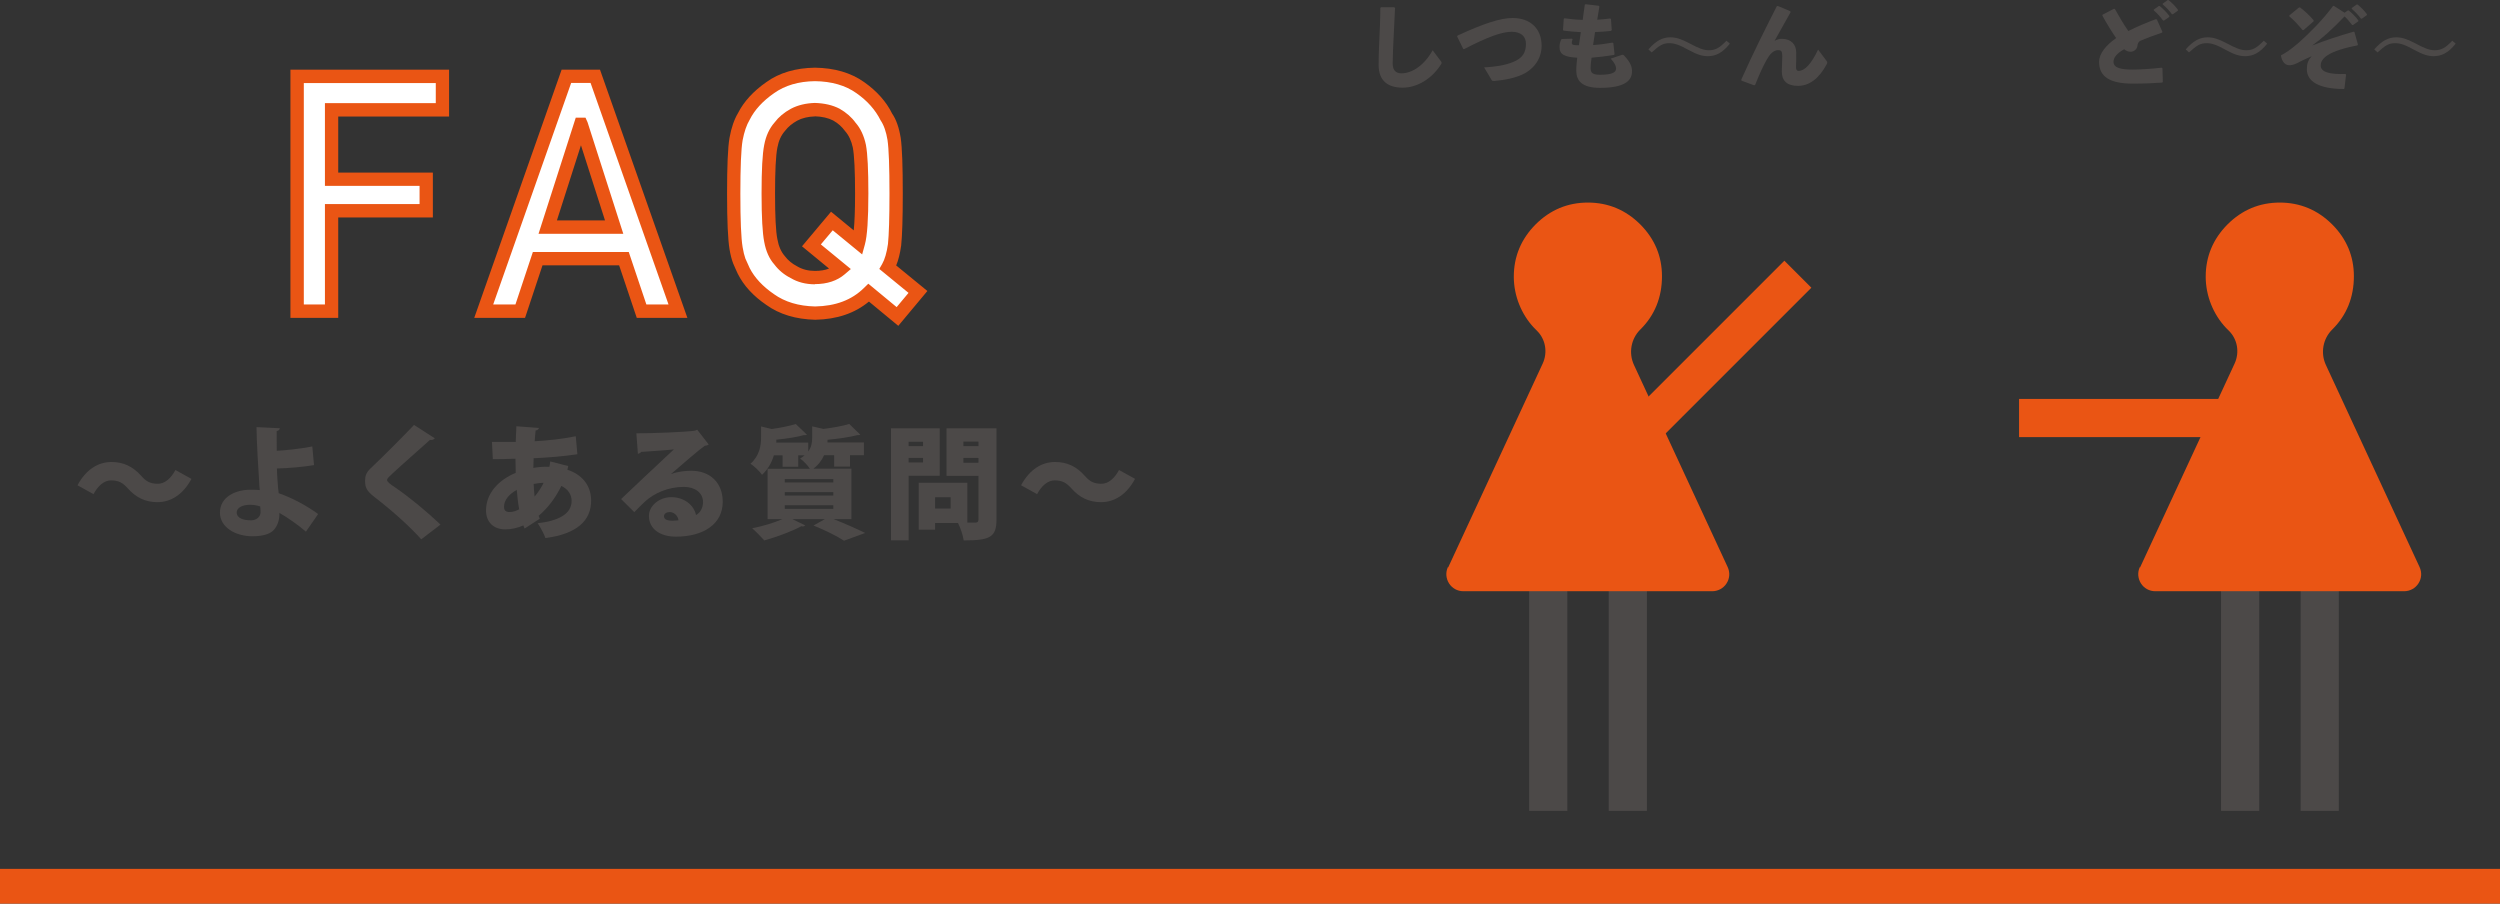 <?xml version="1.0" encoding="UTF-8"?><svg id="_レイヤー_2" xmlns="http://www.w3.org/2000/svg" viewBox="0 0 265.21 95.86"><rect x="0" y="0" width="265.21" height="95.86" fill="#333333" stroke="none"/><defs><style>.cls-1{fill:#ea5514;}.cls-2{fill:#fff;}.cls-3{fill:#4c4948;}</style></defs><g id="_レイヤー_1-2"><g><rect class="cls-1" y="92.17" width="265.21" height="3.69"/><g><g><g><path class="cls-2" d="M31.52,8.1h15.42v3.55h-11.76v7.37h10.04v3.35h-10.04v10.65h-3.65V8.1Z"/><path class="cls-1" d="M35.88,33.72h-5.07V7.39h16.83v4.97h-11.76v5.95h10.04v4.76h-10.04v10.65Zm-3.65-1.42h2.24v-10.65h10.04v-1.93h-10.04V10.94h11.76v-2.13h-14v23.5Z"/></g><g><path class="cls-2" d="M66.19,27.44h-9.15l-1.85,5.57h-3.87l8.77-24.92h3.06l8.77,24.92h-3.86l-1.87-5.57Zm-1.04-3.35l-3.49-10.9h-.07l-3.49,10.9h7.05Z"/><path class="cls-1" d="M72.92,33.72h-5.37l-1.87-5.57h-8.13l-1.85,5.57h-5.39L59.58,7.39h4.07l9.27,26.33Zm-4.35-1.42h2.35l-8.27-23.5h-2.06l-8.27,23.5h2.36l1.85-5.57h10.17l1.87,5.57Zm-2.45-7.5h-8.99l3.95-12.32h1.03l.22,.49,3.79,11.83Zm-7.05-1.42h5.11l-2.55-7.97-2.55,7.97Z"/></g><g><path class="cls-2" d="M92.16,31.06c-1.42,1.39-3.32,2.12-5.69,2.16-1.9-.05-3.48-.52-4.75-1.44-1.29-.88-2.23-1.89-2.81-3.04-.18-.38-.34-.74-.48-1.08-.13-.35-.24-.8-.33-1.33-.17-1-.25-2.93-.25-5.78s.08-4.83,.25-5.81c.18-.98,.45-1.77,.81-2.38,.58-1.15,1.52-2.18,2.81-3.08,1.27-.91,2.85-1.38,4.75-1.4,1.92,.02,3.52,.49,4.8,1.4,1.27,.9,2.18,1.93,2.75,3.08,.41,.6,.69,1.4,.84,2.38,.14,.98,.22,2.92,.22,5.81,0,2.59-.06,4.39-.17,5.42-.14,1.03-.38,1.82-.71,2.39l3.19,2.62-2.17,2.6-3.05-2.52Zm-6.08-5.01l2.17-2.59,2.82,2.31c.23-.84,.35-2.59,.35-5.22,0-2.45-.08-4.13-.25-5.02-.18-.84-.5-1.54-.98-2.07-.36-.51-.85-.94-1.46-1.28-.64-.33-1.4-.51-2.27-.53-.86,.02-1.6,.2-2.22,.53-.63,.34-1.14,.77-1.52,1.28-.48,.54-.79,1.23-.95,2.07-.18,.89-.27,2.56-.27,5.02s.09,4.12,.27,4.98c.15,.87,.47,1.57,.95,2.11,.39,.51,.9,.93,1.52,1.25,.62,.38,1.36,.57,2.22,.57,1.13,0,2.03-.29,2.7-.87l-3.08-2.53Z"/><path class="cls-1" d="M95.3,34.57l-3.12-2.58c-1.49,1.24-3.4,1.89-5.7,1.93-2.07-.05-3.8-.58-5.18-1.57-1.37-.93-2.4-2.04-3.03-3.3-.19-.4-.35-.77-.5-1.12-.16-.42-.28-.91-.38-1.49-.17-1.05-.26-2.98-.26-5.89s.08-4.9,.26-5.93c.19-1.07,.5-1.95,.9-2.62,.61-1.21,1.63-2.33,3.01-3.29,1.37-.99,3.11-1.5,5.15-1.53,2.08,.03,3.83,.54,5.22,1.53,1.36,.96,2.36,2.09,2.97,3.34,.42,.6,.74,1.5,.91,2.58,.15,1.03,.22,2.97,.22,5.92,0,2.64-.06,4.43-.17,5.49-.12,.85-.29,1.55-.53,2.12l3.31,2.71-3.08,3.69Zm-3.18-4.47l3,2.48,1.26-1.51-3.1-2.54,.3-.52c.28-.49,.49-1.21,.62-2.13,.1-.97,.16-2.77,.16-5.32,0-2.85-.07-4.77-.21-5.71-.14-.86-.38-1.57-.73-2.08-.56-1.12-1.4-2.07-2.57-2.89-1.15-.82-2.63-1.25-4.4-1.27-1.72,.02-3.18,.45-4.33,1.27-1.2,.83-2.07,1.78-2.59,2.82-.34,.57-.58,1.29-.75,2.18-.16,.93-.24,2.84-.24,5.68s.08,4.7,.24,5.66c.08,.49,.18,.89,.29,1.2,.13,.31,.29,.66,.46,1.02,.52,1.02,1.39,1.95,2.57,2.76,1.16,.83,2.62,1.27,4.37,1.31,2.17-.04,3.88-.68,5.18-1.96l.46-.45Zm-5.66,.06c-.99,0-1.86-.23-2.59-.67-.68-.34-1.27-.83-1.72-1.43-.53-.59-.9-1.41-1.08-2.41-.18-.91-.28-2.58-.28-5.11s.09-4.21,.28-5.16c.18-.96,.55-1.77,1.11-2.4,.41-.55,1-1.05,1.72-1.44,.72-.38,1.57-.59,2.54-.62,1.02,.03,1.88,.23,2.62,.61,.72,.41,1.29,.91,1.71,1.5,.51,.57,.89,1.38,1.09,2.34,.18,.96,.26,2.64,.26,5.16,0,2.73-.12,4.5-.37,5.41l-.29,1.05-3.12-2.56-1.26,1.5,3.18,2.61-.64,.55c-.8,.69-1.87,1.05-3.17,1.05Zm-.02-17.81c-.71,.02-1.35,.17-1.87,.45-.53,.29-.97,.66-1.29,1.08-.42,.48-.68,1.06-.81,1.77-.17,.85-.25,2.49-.25,4.89s.08,4.03,.25,4.84c.13,.75,.4,1.34,.78,1.78,.35,.47,.79,.82,1.31,1.09,.55,.33,1.18,.49,1.9,.49,.57,0,1.07-.08,1.49-.25l-2.87-2.36,3.08-3.67,2.41,1.98c.08-.8,.14-2.02,.14-3.9,0-2.4-.08-4.04-.24-4.89-.15-.7-.42-1.29-.81-1.73-.35-.48-.76-.85-1.28-1.14-.52-.27-1.18-.42-1.94-.44Z"/></g></g><g><g><rect class="cls-1" x="170.79" y="35.32" width="23.35" height="4.05" transform="translate(27.04 139.96) rotate(-45)"/><g><path class="cls-3" d="M166.27,62.67v23.35s-4.05,0-4.05,0v-23.35s4.05,0,4.05,0Z"/><path class="cls-3" d="M174.71,62.67v23.35s-4.05,0-4.05,0v-23.35s4.05,0,4.05,0Z"/></g><path class="cls-1" d="M153.63,60.19l10.02-21.61c.56-1.2,.31-2.61-.62-3.51-.09-.09-.18-.18-.28-.28-1.37-1.45-2.16-3.43-2.16-5.44,0-2.14,.78-4,2.31-5.54,1.54-1.54,3.4-2.32,5.55-2.32,2.15,0,4.01,.78,5.55,2.31,1.54,1.54,2.31,3.39,2.31,5.5,0,2.23-.76,4.13-2.27,5.63l-.03,.03c-.99,.98-1.26,2.49-.67,3.76l9.94,21.44c.26,.56,.22,1.21-.12,1.73-.33,.52-.91,.83-1.52,.83h-26.4c-.62,0-1.19-.31-1.52-.83-.33-.52-.38-1.17-.12-1.73Z"/></g><g><path class="cls-3" d="M146.5,.77h1.41s.08,.08,.08,.08c-.05,1.24-.1,2.09-.15,3.12-.04,.87-.1,1.99-.1,2.77,0,.72,.34,1.04,.94,1.04,1.15,0,2.45-.9,3.3-2.45l.87,1.16c.09,.11,.11,.19,.03,.32-.99,1.57-2.56,2.49-4.09,2.49s-2.54-.71-2.54-2.4c0-1.39,.07-2.32,.1-3.23,.03-.78,.08-1.66,.08-2.83l.07-.07Z"/><path class="cls-3" d="M155.22,5.18l-.64-1.31,.03-.09c2.74-1.27,4.56-1.87,5.85-1.87,1.85,0,3.08,1.09,3.08,2.95,0,1.57-1.07,2.61-2.03,3.04-.79,.36-1.79,.59-3,.69-.16,0-.21,0-.27-.1l-.8-1.34c1.18-.06,2.18-.21,3.07-.57,1-.4,1.37-.99,1.37-1.93,0-.77-.5-1.27-1.5-1.28-1.06,0-2.55,.54-5.06,1.84l-.1-.03Z"/><path class="cls-3" d="M166.82,4.18c-.04,.12-.08,.23-.08,.37,0,.22,.2,.25,.76,.25,.08-.56,.14-.97,.2-1.39-.7-.04-1.29-.09-1.83-.16l-.06-.09,.08-1.16,.08-.06c.62,.09,1.23,.15,1.93,.17,.08-.55,.16-1.11,.22-1.61l.09-.05,1.39,.16,.07,.09c-.06,.42-.14,.9-.23,1.39,.46-.02,.91-.07,1.38-.13l.08,.06,.08,1.18-.09,.08c-.51,.06-1.09,.1-1.68,.12-.08,.47-.15,.94-.21,1.38,.65-.04,1.35-.13,2.06-.26l.09,.06,.13,1.17-.06,.08c-.86,.14-1.65,.23-2.38,.29-.05,.39-.1,.71-.1,1.12,0,.5,.23,.69,.99,.69,1.34,0,1.71-.26,1.71-.67,0-.21-.1-.53-.57-1.04l1.19-.4c.1-.03,.18,.01,.22,.06,.73,.77,.85,1.24,.85,1.7,0,1-.82,1.74-3.39,1.74-1.96,0-2.52-.79-2.52-1.81,0-.57,.05-.97,.1-1.39-1.33-.07-1.88-.33-1.88-1.13,0-.24,.04-.49,.18-.81l.08-.04,1.07-.04,.05,.08Z"/><path class="cls-3" d="M174.87,5.24c.8-.91,1.49-1.28,2.32-1.28,.6,0,1.14,.17,2,.62,1.02,.55,1.54,.75,2.1,.75,.67,0,1.11-.23,1.86-1.01l.36,.31c-.78,.98-1.5,1.33-2.34,1.33-.57,0-1.12-.16-2-.64-.99-.55-1.51-.74-2.1-.74-.64,0-1.05,.24-1.85,.98l-.35-.32Z"/><path class="cls-3" d="M188.59,.63l1.33,.56,.03,.11c-.64,1.17-1.17,2.06-1.7,3.04,.29-.16,.5-.22,.78-.22,.98,0,1.51,.61,1.52,1.42,0,.62,0,1.21-.02,1.5-.01,.29,.03,.48,.28,.48,.62,0,1.33-.7,2.06-2.26l.89,1.19c.1,.14,.11,.19,.02,.37-.83,1.56-1.89,2.29-3.04,2.29s-1.72-.53-1.72-1.52c0-.44,.05-1.09,.05-1.62s-.11-.65-.44-.65c-.5,0-.89,.44-1.22,1.03-.4,.71-.79,1.58-1.22,2.66l-.1,.04-1.34-.49-.03-.11c1.23-2.76,2.49-5.27,3.77-7.79l.1-.03Z"/></g></g><g><g><rect class="cls-1" x="214.19" y="42.32" width="23.35" height="4.05"/><g><path class="cls-3" d="M239.67,62.67v23.35s-4.05,0-4.05,0v-23.35s4.05,0,4.05,0Z"/><path class="cls-3" d="M248.11,62.67v23.35s-4.05,0-4.05,0v-23.35s4.05,0,4.05,0Z"/></g><path class="cls-1" d="M227.03,60.19l10.02-21.61c.56-1.2,.31-2.61-.62-3.51-.09-.09-.18-.18-.28-.28-1.37-1.45-2.16-3.43-2.16-5.44,0-2.14,.78-4,2.31-5.54,1.54-1.54,3.4-2.32,5.55-2.32,2.15,0,4.01,.78,5.55,2.31,1.54,1.54,2.31,3.39,2.31,5.5,0,2.23-.76,4.13-2.27,5.63l-.03,.03c-.99,.98-1.26,2.49-.67,3.76l9.94,21.44c.26,.56,.22,1.21-.12,1.73-.33,.52-.91,.83-1.52,.83h-26.4c-.62,0-1.19-.31-1.52-.83-.33-.52-.38-1.17-.12-1.73Z"/></g><g><path class="cls-3" d="M229.38,8.76c-.92,.07-1.89,.11-3.15,.11-2.4,0-3.55-.73-3.55-2.3,0-.91,.75-1.78,1.81-2.53-.49-.7-1.02-1.58-1.46-2.38l.02-.1,1.21-.63,.1,.03c.44,.8,.94,1.64,1.42,2.33,.91-.46,1.93-.89,2.93-1.26l.1,.04,.59,1.31-.04,.08c-.87,.29-1.76,.63-2.34,.88-.16,.13-.25,.26-.27,.5-.03,.4-.41,.65-.72,.65-.27,0-.49-.1-.69-.27-.78,.45-1.13,.87-1.13,1.34,0,.67,.85,.82,2.03,.82,.88,0,1.86-.07,3.08-.2l.08,.06,.04,1.43-.06,.09Zm-.89-7.75l.52-.37h.1c.37,.3,.72,.65,1.02,1.05v.1s-.56,.39-.56,.39h-.1c-.31-.41-.59-.74-.99-1.08v-.09Zm.95-.63l.51-.37h.1c.37,.3,.69,.62,.99,1.02v.1s-.53,.38-.53,.38h-.1c-.31-.41-.58-.7-.98-1.04v-.09Z"/><path class="cls-3" d="M231.87,5.24c.8-.91,1.49-1.28,2.32-1.28,.6,0,1.14,.17,2,.62,1.02,.55,1.54,.75,2.1,.75,.67,0,1.11-.23,1.86-1.01l.36,.31c-.78,.98-1.5,1.33-2.34,1.33-.57,0-1.12-.16-2-.64-.99-.55-1.51-.74-2.1-.74-.64,0-1.05,.24-1.85,.98l-.35-.32Z"/><path class="cls-3" d="M248.72,1.35l.34-.24h.1c.37,.3,.72,.65,1.02,1.05v.1s-.56,.39-.56,.39h-.1c-.26-.34-.5-.63-.8-.91-1.32,1.39-2.42,2.36-3.44,3.09,1.44-.56,2.71-.98,4.4-1.47l.09,.04,.37,1.33-.05,.08c-1.26,.24-2.53,.61-3.21,1.07-.51,.35-.69,.71-.69,1.07,0,.7,.93,.95,2.63,.9l.06,.08-.17,1.44-.07,.07c-2.65,0-3.92-.82-3.92-2.08,0-.62,.14-.98,.51-1.4-.74,.32-1.1,.51-1.55,.74-.34,.17-.62,.22-.83,.22-.56,0-.83-.61-.88-1.05,.53-.26,1.17-.71,1.93-1.38,1.08-.96,2.51-2.38,3.6-3.86h.1s1.12,.72,1.12,.72Zm-5.85,.28l1.02-.84h.11c.49,.37,1,.84,1.44,1.36v.11s-1.07,.93-1.07,.93h-.11c-.48-.58-.89-1.03-1.4-1.46v-.1Zm6.62-.78l.51-.37h.1c.37,.3,.69,.62,.99,1.02v.1s-.53,.38-.53,.38h-.1c-.31-.41-.58-.7-.98-1.04v-.09Z"/><path class="cls-3" d="M251.87,5.24c.8-.91,1.49-1.28,2.32-1.28,.6,0,1.14,.17,2,.62,1.02,.55,1.54,.75,2.1,.75,.67,0,1.11-.23,1.86-1.01l.36,.31c-.78,.98-1.5,1.33-2.34,1.33-.57,0-1.12-.16-2-.64-.99-.55-1.51-.74-2.1-.74-.64,0-1.05,.24-1.85,.98l-.35-.32Z"/></g></g><g><path class="cls-3" d="M20.31,50.8c-.9,1.68-2.2,2.47-3.6,2.47-1.27,0-2.27-.47-3.16-1.47-.48-.53-.9-.84-1.77-.84-.74,0-1.39,.58-1.86,1.46l-1.7-.94c.9-1.68,2.2-2.47,3.6-2.47,1.27,0,2.27,.47,3.16,1.47,.48,.55,.91,.84,1.77,.84,.74,0,1.39-.58,1.86-1.46l1.7,.94Z"/><path class="cls-3" d="M33.31,49.34c-1.04,.18-2.67,.33-3.93,.36,.01,.88,.1,1.69,.13,2.18,.03,.14,.04,.29,.05,.44,1.4,.48,2.94,1.3,4.19,2.21l-1.3,1.87c-.75-.66-1.91-1.48-2.81-1.99,.03,.81-.25,1.42-.57,1.78-.35,.42-1.1,.69-2.22,.7-1.91,.01-3.48-.96-3.52-2.47-.01-1.7,1.62-2.46,3.24-2.47,.23,0,.74,.01,.99,.04l-.04-.39c-.12-1.77-.3-4.95-.31-6.29l2.47,.12c0,.13-.1,.25-.33,.3-.01,.3,.01,1.77,.01,2.09,.78-.03,2.56-.21,3.77-.46l.18,1.96Zm-6.81,4.21c-.82,0-1.39,.34-1.39,.81,0,.62,.72,.84,1.52,.84,.6-.01,1.01-.38,1.01-.86,0-.22-.01-.4-.04-.62-.39-.13-.79-.17-1.1-.17Z"/><path class="cls-3" d="M44.68,57.21c-1.03-1.18-2.92-2.92-4.95-4.48-.84-.65-1-1.01-1-1.73,0-.46,.1-.86,.57-1.3,1.35-1.27,3.73-3.67,4.62-4.62l2.21,1.42c-.14,.16-.31,.18-.52,.17-1.14,1.03-2.89,2.55-3.95,3.54-.29,.27-.6,.53-.6,.71,0,.2,.36,.46,.83,.77,1.52,1.04,3.31,2.51,4.84,3.96l-2.04,1.56Z"/><path class="cls-3" d="M61.24,48.19c-1.46,.22-3.03,.35-4.63,.42-.01,.34-.03,.68-.03,1.03,.25-.05,1.01-.16,1.7-.12,.04-.19,.08-.38,.09-.57l1.91,.49c-.03,.13-.06,.26-.09,.39,1.42,.47,2.52,1.53,2.52,3.29,0,2.08-1.47,3.52-4.85,3.96-.13-.4-.52-1.14-.82-1.57,2.16-.25,3.6-.96,3.6-2.37,0-.65-.35-1.24-1.09-1.59-.58,1.21-1.42,2.34-2.41,3.17l.12,.31-1.61,1.04-.13-.33c-.6,.26-1.25,.42-1.91,.42-1.27,0-2.05-.79-2.05-2.01,0-1.81,1.31-3.22,3.15-3.99-.01-.49-.03-.99-.03-1.5-.78,.03-1.65,.05-2.18,.05h-.22l-.09-1.83c.56,.01,1.62,.01,2.52,0,.03-.53,.04-1.14,.07-1.66l2.39,.18c-.03,.14-.13,.23-.35,.27-.04,.33-.07,.77-.1,1.14,1.42-.08,2.86-.23,4.36-.53l.17,1.9Zm-6.16,5.85c-.12-.64-.2-1.34-.26-2.07-.82,.45-1.35,1.09-1.35,1.78,0,.18,0,.6,.65,.57,.3-.01,.62-.12,.96-.29Zm2.6-2.82c-.35,0-.92,.09-1.07,.12,.03,.47,.05,.91,.1,1.34,.36-.42,.69-.91,.96-1.46Z"/><path class="cls-3" d="M71.2,50.29c.66-.26,1.51-.35,2.13-.35,1.94,0,3.34,1.21,3.34,3.3,0,2.33-2.01,3.69-4.97,3.69-1.66,0-2.86-.81-2.86-2.2,0-1.09,1.12-1.99,2.37-1.99,1.34,0,2.39,.81,2.63,1.9,.46-.26,.74-.77,.74-1.38,0-.99-.86-1.61-2.03-1.61-1.68,0-3.18,.68-4.13,1.56-.27,.26-.81,.77-1.13,1.12l-1.4-1.39c.81-.77,3.87-3.67,5.6-5.27-.57,.08-2.67,.21-3.48,.27-.04,.1-.22,.18-.34,.21l-.16-2.18c1.61,0,5.42-.14,6.24-.29l.21-.1,1.22,1.57c-.09,.08-.26,.13-.42,.14-.56,.38-2.46,2.03-3.56,2.98h0Zm.17,4.95c.14,0,.52-.03,.61-.04-.08-.56-.53-.88-.94-.88-.31,0-.6,.17-.6,.43,0,.22,.09,.49,.92,.49Z"/><path class="cls-3" d="M90.31,55.07h-1.88c1.21,.48,2.55,1.07,3.35,1.47l-2.24,.82c-.68-.44-1.98-1.11-3.24-1.61l1.21-.68h-3.46l1.37,.66c-.05,.06-.14,.12-.26,.12-.05,0-.09-.01-.14-.03-1.03,.55-2.6,1.14-3.94,1.51-.31-.35-.91-.97-1.29-1.29,1.12-.22,2.33-.58,3.21-.97h-1.57v-5.34h4.49c-.25-.38-.71-.87-1.04-1.08,.18-.12,.35-.23,.48-.35h-.68v1.21h-1.66v-1.21h-.92c-.22,.73-.61,1.47-1.26,2.07-.25-.36-.84-.95-1.23-1.17,.99-.88,1.13-1.96,1.13-2.83v-1.13l1.13,.27c.95-.13,1.91-.33,2.55-.53l1.18,1.13c-.05,.05-.14,.05-.33,.05-.74,.21-1.86,.38-2.91,.48,0,.1-.01,.21-.01,.31h3.39v.95c.35-.48,.42-.97,.42-1.46v-1.21l1.2,.27c1.03-.13,2.05-.31,2.73-.53l1.17,1.14c-.07,.05-.18,.05-.31,.05-.82,.21-2.01,.39-3.16,.49,0,.09-.01,.18-.01,.29h3.87v1.35h-1.48v1.21h-1.68v-1.21h-1.07c-.22,.51-.58,1.01-1.14,1.43h4.04v5.34Zm-7.06-4.25v.36h5.15v-.36h-5.15Zm0,1.39v.36h5.15v-.36h-5.15Zm0,1.39v.38h5.15v-.38h-5.15Z"/><path class="cls-3" d="M99.69,50.47h-3.3v6.85h-1.87v-11.88h5.17v5.03Zm-1.77-3.61h-1.53v.47h1.53v-.47Zm-1.53,2.2h1.53v-.48h-1.53v.48Zm9.32-3.61v9.7c0,1.87-.75,2.18-3.48,2.18-.06-.51-.34-1.34-.6-1.85h-2.43v.71h-1.74v-4.98h5.16v4.23h.84c.25,0,.34-.09,.34-.33v-4.63h-3.39v-5.04h5.3Zm-4.86,8.5v-1.2h-1.65v1.2h1.65Zm2.95-7.1h-1.6v.48h1.6v-.48Zm-1.6,2.24h1.6v-.51h-1.6v.51Z"/><path class="cls-3" d="M120.41,50.8c-.9,1.68-2.2,2.47-3.6,2.47-1.27,0-2.28-.47-3.16-1.47-.48-.53-.9-.84-1.77-.84-.74,0-1.39,.58-1.86,1.46l-1.7-.94c.9-1.68,2.2-2.47,3.6-2.47,1.27,0,2.28,.47,3.16,1.47,.48,.55,.91,.84,1.77,.84,.74,0,1.39-.58,1.86-1.46l1.7,.94Z"/></g></g></g></g></svg>